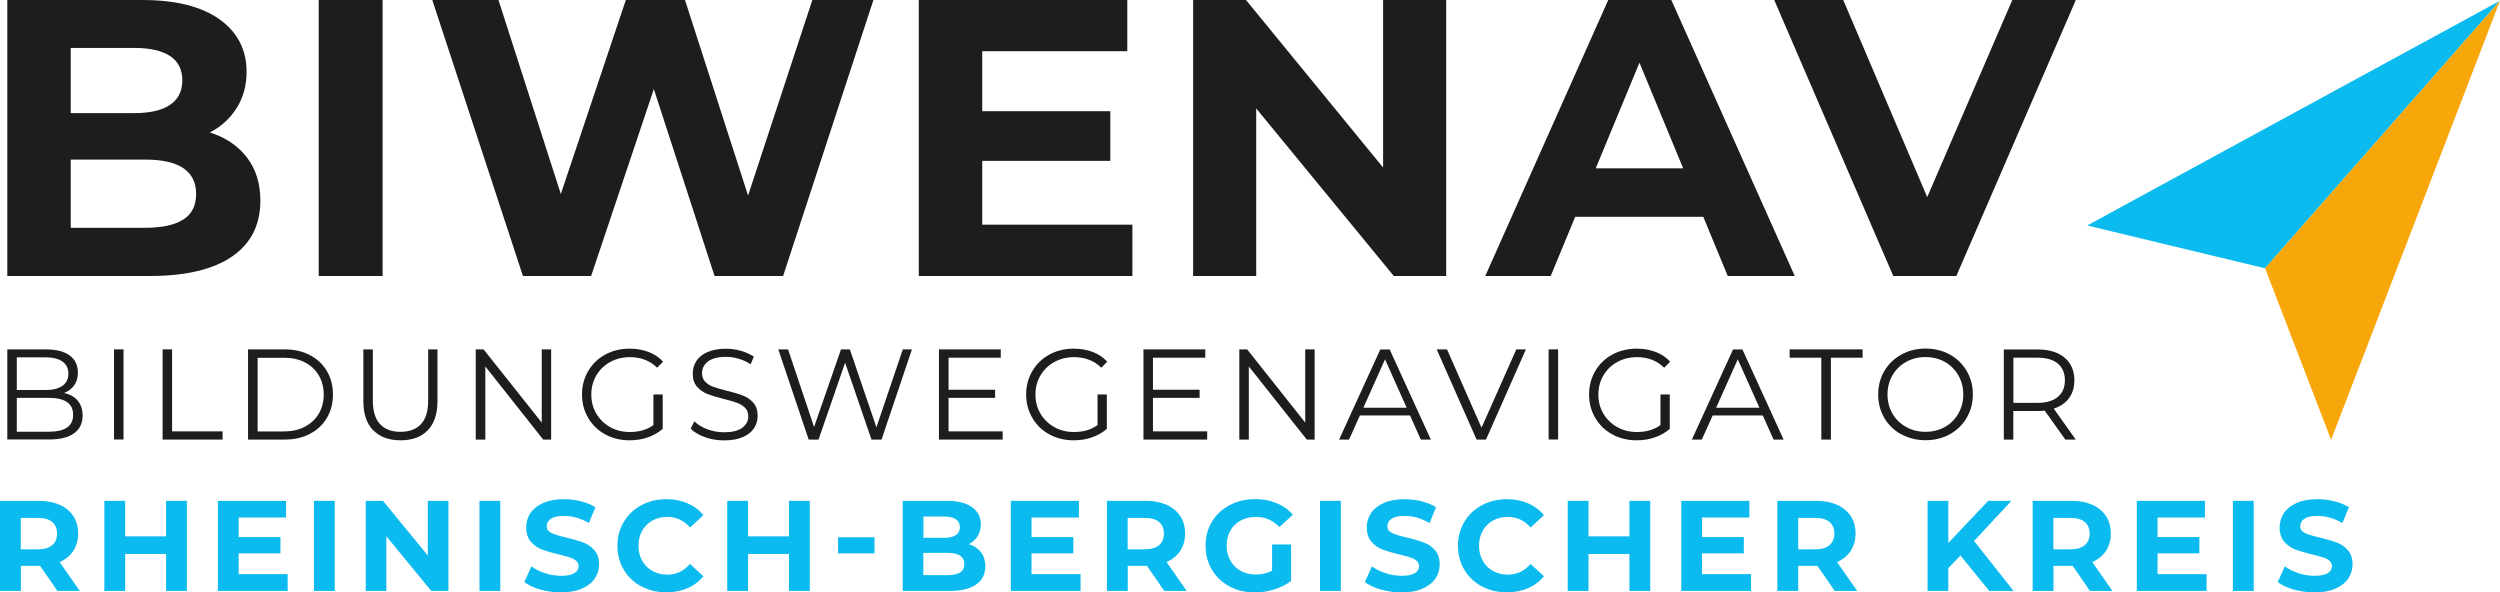 <?xml version="1.0" encoding="UTF-8"?>
<svg id="Ebene_2" data-name="Ebene 2" xmlns="http://www.w3.org/2000/svg" viewBox="0 0 273.84 64.9">
  <defs>
    <style>
      .cls-1 {
        fill: #0bbbef;
      }

      .cls-1, .cls-2, .cls-3 {
        stroke-width: 0px;
      }

      .cls-2 {
        fill: #1d1d1b;
      }

      .cls-3 {
        fill: #f7a70a;
      }
    </style>
  </defs>
  <g id="Ebene_1-2" data-name="Ebene 1">
    <g>
      <g>
        <polygon class="cls-1" points="228.62 24.7 273.84 .08 248.11 29.39 228.62 24.7"/>
        <polygon class="cls-3" points="248.11 29.39 255.34 48.17 273.84 .08 248.11 29.39"/>
        <path class="cls-2" d="M20.08,24.05c.94-.6,1.4-1.54,1.4-2.81,0-2.5-1.86-3.76-5.57-3.76H7.75v7.47h8.16c1.84,0,3.23-.3,4.17-.91M7.75,5.27v7.12h6.95c1.73,0,3.04-.3,3.93-.91.89-.6,1.34-1.5,1.34-2.68s-.45-2.07-1.34-2.66c-.89-.59-2.2-.89-3.93-.89h-6.95ZM27.05,17.25c.98,1.28,1.47,2.86,1.47,4.73,0,2.65-1.03,4.69-3.09,6.11-2.06,1.42-5.06,2.14-9,2.14H.8V0h14.77C19.25,0,22.08.71,24.05,2.12c1.97,1.41,2.96,3.33,2.96,5.74,0,1.47-.35,2.78-1.06,3.93-.71,1.15-1.69,2.06-2.96,2.72,1.73.55,3.08,1.46,4.06,2.74"/>
        <rect class="cls-2" x="34.91" y="0" width="7" height="30.23"/>
        <polygon class="cls-2" points="95.67 0 85.78 30.23 78.27 30.23 71.62 9.76 64.75 30.23 57.28 30.23 47.35 0 54.6 0 61.43 21.25 68.55 0 75.03 0 81.94 21.42 88.98 0 95.67 0"/>
        <polygon class="cls-2" points="124.04 24.61 124.04 30.23 100.64 30.23 100.64 0 123.48 0 123.48 5.61 107.59 5.61 107.59 12.18 121.62 12.18 121.62 17.62 107.59 17.62 107.59 24.61 124.04 24.61"/>
        <polygon class="cls-2" points="158.41 0 158.41 30.23 152.67 30.23 137.6 11.88 137.6 30.23 130.69 30.23 130.69 0 136.48 0 151.5 18.35 151.5 0 158.41 0"/>
        <path class="cls-2" d="M184.37,18.44l-4.79-11.57-4.79,11.57h9.59ZM186.57,23.75h-14.03l-2.68,6.48h-7.17L176.16,0h6.91l13.52,30.23h-7.34l-2.68-6.48Z"/>
        <polygon class="cls-2" points="227.38 0 214.29 30.23 207.38 30.23 194.34 0 201.9 0 211.1 21.59 220.42 0 227.38 0"/>
      </g>
      <path class="cls-2" d="M7.33,46.84c.45-.3.68-.77.68-1.41,0-1.23-.89-1.85-2.68-1.85H1.84v3.71h3.48c.88,0,1.55-.15,2-.45M1.84,39.14v3.58h3.15c.8,0,1.42-.15,1.85-.46.43-.31.65-.75.65-1.33s-.22-1.03-.65-1.33c-.43-.3-1.05-.46-1.85-.46H1.84ZM8.52,43.9c.35.42.53.96.53,1.61,0,.85-.31,1.5-.94,1.95-.63.46-1.55.68-2.77.68H.8v-9.87h4.26c1.1,0,1.95.22,2.56.66.61.44.91,1.07.91,1.88,0,.55-.13,1.01-.4,1.39-.27.38-.64.66-1.11.85.65.14,1.15.42,1.5.84"/>
      <rect class="cls-2" x="12.49" y="38.27" width="1.04" height="9.87"/>
      <polygon class="cls-2" points="17.81 38.27 18.85 38.27 18.85 47.25 24.38 47.25 24.38 48.15 17.81 48.15 17.81 38.27"/>
      <g>
        <path class="cls-2" d="M31.14,47.25c.86,0,1.62-.17,2.27-.52.65-.34,1.15-.82,1.51-1.42.36-.61.54-1.31.54-2.09s-.18-1.49-.54-2.1c-.36-.61-.86-1.08-1.51-1.42-.65-.34-1.41-.51-2.27-.51h-2.92v8.07h2.92ZM27.17,38.27h4.02c1.04,0,1.97.21,2.76.63.8.42,1.42,1,1.86,1.75.44.75.66,1.6.66,2.56s-.22,1.81-.66,2.56c-.44.75-1.06,1.33-1.86,1.75-.8.42-1.72.63-2.76.63h-4.02v-9.87Z"/>
        <path class="cls-2" d="M40.87,47.13c-.71-.73-1.07-1.8-1.07-3.2v-5.66h1.04v5.61c0,1.15.26,2,.78,2.57.52.56,1.26.85,2.24.85s1.74-.28,2.26-.85c.52-.56.78-1.42.78-2.57v-5.61h1.02v5.66c0,1.4-.36,2.47-1.06,3.2-.71.73-1.7,1.1-2.98,1.1s-2.28-.37-2.99-1.1"/>
      </g>
      <polygon class="cls-2" points="60.37 38.27 60.37 48.15 59.5 48.15 53.16 40.14 53.16 48.15 52.11 48.15 52.11 38.27 52.97 38.27 59.34 46.29 59.34 38.27 60.37 38.27"/>
      <g>
        <path class="cls-2" d="M71.59,43.21h1v3.77c-.46.4-1.01.71-1.64.93-.63.22-1.29.32-1.99.32-.99,0-1.88-.22-2.67-.65-.79-.43-1.41-1.03-1.86-1.8-.45-.77-.68-1.62-.68-2.57s.23-1.81.68-2.57c.45-.77,1.07-1.37,1.86-1.8.79-.43,1.68-.65,2.68-.65.75,0,1.44.12,2.07.36.63.24,1.16.59,1.59,1.07l-.65.66c-.78-.77-1.77-1.16-2.98-1.16-.8,0-1.52.18-2.16.53-.64.35-1.15.84-1.52,1.47-.37.63-.55,1.32-.55,2.1s.18,1.47.55,2.09c.37.62.87,1.11,1.51,1.47.64.36,1.36.54,2.16.54,1.02,0,1.88-.25,2.58-.76v-3.33Z"/>
        <path class="cls-2" d="M77.21,47.88c-.67-.23-1.19-.55-1.56-.93l.41-.8c.36.36.83.65,1.42.87.59.22,1.2.33,1.83.33.88,0,1.55-.16,1.99-.49.44-.32.66-.74.66-1.26,0-.39-.12-.71-.36-.94-.24-.23-.53-.42-.88-.54-.35-.13-.83-.27-1.45-.42-.74-.19-1.34-.37-1.78-.54-.44-.17-.82-.44-1.14-.8-.32-.36-.47-.84-.47-1.45,0-.5.13-.95.39-1.36.26-.41.67-.74,1.21-.98.55-.24,1.22-.37,2.03-.37.56,0,1.12.08,1.66.23.54.16,1.01.37,1.4.64l-.35.83c-.41-.27-.86-.48-1.33-.61-.47-.14-.93-.2-1.38-.2-.87,0-1.52.17-1.95.5-.44.33-.66.76-.66,1.29,0,.39.12.71.36.95.24.24.54.42.9.55.36.13.85.27,1.46.42.72.18,1.31.35,1.76.53.45.17.83.44,1.14.79.31.35.47.83.47,1.43,0,.5-.13.95-.4,1.36-.27.41-.68.73-1.23.97-.55.24-1.24.36-2.05.36-.73,0-1.44-.12-2.11-.35"/>
      </g>
      <polygon class="cls-2" points="99.89 38.27 96.56 48.15 95.46 48.15 92.57 39.73 89.66 48.15 88.58 48.15 85.25 38.27 86.32 38.27 89.17 46.77 92.12 38.27 93.09 38.27 96 46.81 98.89 38.27 99.89 38.27"/>
      <polygon class="cls-2" points="109.83 47.25 109.83 48.15 102.85 48.15 102.85 38.27 109.62 38.27 109.62 39.18 103.9 39.18 103.9 42.69 109 42.69 109 43.58 103.9 43.58 103.9 47.25 109.83 47.25"/>
      <path class="cls-2" d="M120.24,43.21h1v3.77c-.46.4-1.01.71-1.64.93-.63.22-1.29.32-1.99.32-.99,0-1.88-.22-2.67-.65-.79-.43-1.41-1.03-1.86-1.8-.45-.77-.68-1.62-.68-2.57s.23-1.81.68-2.57c.45-.77,1.07-1.37,1.86-1.8.79-.43,1.68-.65,2.68-.65.75,0,1.44.12,2.07.36.63.24,1.16.59,1.59,1.07l-.65.66c-.78-.77-1.77-1.16-2.98-1.16-.8,0-1.52.18-2.16.53-.64.35-1.15.84-1.52,1.47-.37.63-.55,1.32-.55,2.1s.18,1.47.55,2.09c.37.62.87,1.11,1.51,1.47.64.36,1.36.54,2.16.54,1.02,0,1.88-.25,2.58-.76v-3.33Z"/>
      <polygon class="cls-2" points="132.23 47.25 132.23 48.15 125.25 48.15 125.25 38.27 132.02 38.27 132.02 39.18 126.29 39.18 126.29 42.69 131.4 42.69 131.4 43.58 126.29 43.58 126.29 47.25 132.23 47.25"/>
      <polygon class="cls-2" points="144 38.27 144 48.15 143.14 48.15 136.79 40.14 136.79 48.15 135.75 48.15 135.75 38.27 136.61 38.27 142.97 46.29 142.97 38.27 144 38.27"/>
      <path class="cls-2" d="M154.08,44.66l-2.37-5.3-2.37,5.3h4.74ZM154.46,45.51h-5.5l-1.19,2.64h-1.09l4.51-9.87h1.03l4.51,9.87h-1.1l-1.18-2.64Z"/>
      <polygon class="cls-2" points="167.14 38.27 162.77 48.15 161.74 48.15 157.37 38.27 158.5 38.27 162.28 46.85 166.09 38.27 167.14 38.27"/>
      <rect class="cls-2" x="169.63" y="38.27" width="1.04" height="9.87"/>
      <path class="cls-2" d="M181.9,43.21h1v3.77c-.46.4-1.01.71-1.64.93-.63.22-1.29.32-1.99.32-.99,0-1.88-.22-2.67-.65-.79-.43-1.41-1.03-1.86-1.8-.45-.77-.68-1.62-.68-2.57s.23-1.81.68-2.57c.45-.77,1.07-1.37,1.86-1.8.79-.43,1.68-.65,2.68-.65.75,0,1.44.12,2.07.36.63.24,1.16.59,1.59,1.07l-.65.66c-.78-.77-1.77-1.16-2.98-1.16-.8,0-1.52.18-2.16.53-.64.35-1.15.84-1.52,1.47-.37.63-.55,1.32-.55,2.1s.18,1.47.55,2.09c.37.62.87,1.11,1.51,1.47.64.36,1.36.54,2.16.54,1.02,0,1.88-.25,2.58-.76v-3.33Z"/>
      <path class="cls-2" d="M192.72,44.66l-2.37-5.3-2.37,5.3h4.74ZM193.1,45.51h-5.5l-1.19,2.64h-1.09l4.51-9.87h1.03l4.51,9.87h-1.1l-1.18-2.64Z"/>
      <polygon class="cls-2" points="199.5 39.18 196.03 39.18 196.03 38.27 204.02 38.27 204.02 39.18 200.55 39.18 200.55 48.15 199.5 48.15 199.5 39.18"/>
      <g>
        <path class="cls-2" d="M213.03,46.77c.63-.35,1.12-.84,1.48-1.47.36-.63.54-1.32.54-2.09s-.18-1.47-.54-2.1c-.36-.62-.85-1.11-1.48-1.47-.63-.35-1.34-.53-2.12-.53s-1.49.18-2.12.53c-.63.35-1.13.84-1.5,1.47-.36.63-.54,1.32-.54,2.1s.18,1.47.54,2.09c.36.63.86,1.11,1.5,1.47.64.35,1.34.53,2.12.53s1.49-.18,2.12-.53M208.26,47.58c-.79-.44-1.42-1.04-1.86-1.8-.45-.76-.67-1.62-.67-2.57s.22-1.81.67-2.57c.45-.76,1.07-1.36,1.86-1.8.79-.44,1.68-.66,2.66-.66s1.86.22,2.65.65c.78.43,1.4,1.03,1.85,1.8.45.77.68,1.62.68,2.57s-.23,1.81-.68,2.57c-.45.77-1.07,1.37-1.85,1.8-.79.43-1.67.65-2.65.65s-1.86-.22-2.66-.66"/>
        <path class="cls-2" d="M225.4,43.48c.52-.43.78-1.04.78-1.82s-.26-1.41-.78-1.84c-.52-.43-1.27-.64-2.24-.64h-2.62v4.95h2.62c.98,0,1.73-.22,2.24-.65M226.23,48.15l-2.26-3.17c-.25.03-.52.04-.79.04h-2.65v3.13h-1.04v-9.87h3.7c1.26,0,2.25.3,2.96.9.71.6,1.07,1.43,1.07,2.48,0,.77-.2,1.42-.59,1.95-.39.53-.95.92-1.67,1.15l2.41,3.39h-1.14Z"/>
      </g>
      <g>
        <path class="cls-1" d="M6.29,64.73l-1.9-2.75h-2.1v2.75H0v-9.87h4.27c.87,0,1.63.15,2.28.44.64.29,1.14.71,1.49,1.24.35.54.52,1.17.52,1.9s-.18,1.37-.53,1.9-.85.94-1.5,1.22l2.21,3.17h-2.45ZM5.71,57.17c-.36-.3-.88-.44-1.57-.44h-1.86v3.44h1.86c.69,0,1.21-.15,1.57-.45s.54-.72.54-1.27-.18-.98-.54-1.28Z"/>
        <path class="cls-1" d="M20.47,54.86v9.87h-2.28v-4.05h-4.48v4.05h-2.28v-9.87h2.28v3.89h4.48v-3.89h2.28Z"/>
        <path class="cls-1" d="M31.51,62.9v1.83h-7.64v-9.87h7.46v1.83h-5.19v2.14h4.58v1.78h-4.58v2.28h5.37Z"/>
        <path class="cls-1" d="M34.39,54.86h2.28v9.87h-2.28v-9.87Z"/>
        <path class="cls-1" d="M49.12,54.86v9.87h-1.88l-4.92-5.99v5.99h-2.26v-9.87h1.89l4.91,5.99v-5.99h2.26Z"/>
        <path class="cls-1" d="M52.52,54.86h2.28v9.87h-2.28v-9.87Z"/>
        <path class="cls-1" d="M59.18,64.58c-.73-.21-1.31-.49-1.75-.82l.78-1.72c.42.31.92.56,1.51.75.58.19,1.17.28,1.75.28.65,0,1.13-.1,1.44-.29.31-.19.47-.45.47-.77,0-.24-.09-.43-.28-.59-.18-.15-.42-.28-.71-.37-.29-.09-.67-.2-1.16-.31-.75-.18-1.37-.36-1.85-.54-.48-.18-.89-.47-1.23-.86-.34-.39-.51-.92-.51-1.58,0-.57.15-1.09.46-1.56.31-.46.78-.83,1.4-1.11.62-.27,1.39-.41,2.29-.41.63,0,1.25.08,1.85.23.6.15,1.13.37,1.58.65l-.71,1.73c-.91-.52-1.82-.78-2.74-.78-.64,0-1.11.1-1.42.31s-.46.48-.46.82.18.59.53.75c.35.16.89.33,1.61.49.75.18,1.37.36,1.85.54.48.18.89.46,1.23.85.34.38.51.91.51,1.56,0,.56-.16,1.08-.47,1.54-.32.47-.79.83-1.42,1.11-.63.27-1.4.41-2.3.41-.78,0-1.53-.11-2.26-.32Z"/>
        <path class="cls-1" d="M70.25,64.24c-.81-.44-1.45-1.04-1.92-1.82-.46-.78-.7-1.65-.7-2.63s.23-1.85.7-2.63c.47-.78,1.1-1.38,1.92-1.82.81-.44,1.73-.66,2.74-.66.86,0,1.63.15,2.32.45.69.3,1.27.73,1.74,1.3l-1.47,1.35c-.67-.77-1.5-1.16-2.48-1.16-.61,0-1.16.13-1.64.4-.48.27-.85.64-1.12,1.12s-.4,1.02-.4,1.64.13,1.16.4,1.64c.27.48.64.85,1.12,1.12.48.27,1.02.4,1.64.4.99,0,1.81-.39,2.48-1.17l1.47,1.35c-.47.57-1.05,1.01-1.75,1.31-.7.3-1.47.45-2.33.45-1.01,0-1.92-.22-2.73-.66Z"/>
        <path class="cls-1" d="M88.7,54.86v9.87h-2.28v-4.05h-4.48v4.05h-2.28v-9.87h2.28v3.89h4.48v-3.89h2.28Z"/>
        <path class="cls-1" d="M91.8,58.85h3.99v1.76h-3.99v-1.76Z"/>
        <path class="cls-1" d="M107.45,60.49c.32.42.48.93.48,1.54,0,.87-.34,1.53-1.01,2-.67.47-1.65.7-2.94.7h-5.1v-9.87h4.82c1.2,0,2.13.23,2.77.69.64.46.97,1.09.97,1.88,0,.48-.12.91-.34,1.28-.23.38-.55.67-.97.89.56.18,1,.48,1.33.89ZM101.15,56.58v2.33h2.27c.56,0,.99-.1,1.28-.3.29-.2.44-.49.44-.87s-.15-.67-.44-.87c-.29-.19-.72-.29-1.28-.29h-2.27ZM105.17,62.71c.31-.2.46-.5.46-.92,0-.82-.61-1.23-1.82-1.23h-2.67v2.44h2.67c.6,0,1.05-.1,1.36-.3Z"/>
        <path class="cls-1" d="M118.36,62.9v1.83h-7.64v-9.87h7.46v1.83h-5.19v2.14h4.58v1.78h-4.58v2.28h5.37Z"/>
        <path class="cls-1" d="M127.53,64.73l-1.9-2.75h-2.1v2.75h-2.28v-9.87h4.27c.87,0,1.63.15,2.28.44.64.29,1.14.71,1.49,1.24.35.54.52,1.17.52,1.9s-.18,1.37-.53,1.9-.85.94-1.5,1.22l2.21,3.17h-2.45ZM126.95,57.17c-.36-.3-.88-.44-1.57-.44h-1.86v3.44h1.86c.69,0,1.21-.15,1.57-.45s.54-.72.54-1.27-.18-.98-.54-1.28Z"/>
        <path class="cls-1" d="M139.33,59.64h2.09v4c-.54.4-1.16.71-1.86.93-.71.22-1.42.32-2.13.32-1.03,0-1.95-.22-2.76-.66-.82-.44-1.46-1.04-1.92-1.82-.46-.78-.7-1.65-.7-2.63s.23-1.85.7-2.63,1.11-1.38,1.94-1.82c.83-.44,1.76-.66,2.79-.66.86,0,1.65.15,2.35.44s1.3.71,1.78,1.27l-1.47,1.35c-.71-.74-1.56-1.11-2.55-1.11-.63,0-1.19.13-1.68.39-.49.26-.87.63-1.14,1.11-.27.48-.41,1.03-.41,1.65s.14,1.16.41,1.64c.27.48.65.85,1.13,1.12.48.27,1.04.4,1.66.4.66,0,1.25-.14,1.78-.42v-2.89Z"/>
        <path class="cls-1" d="M144.59,54.86h2.28v9.87h-2.28v-9.87Z"/>
        <path class="cls-1" d="M151.25,64.58c-.73-.21-1.31-.49-1.75-.82l.78-1.72c.42.31.93.56,1.51.75.58.19,1.17.28,1.75.28.65,0,1.13-.1,1.44-.29.31-.19.46-.45.46-.77,0-.24-.09-.43-.27-.59-.18-.15-.42-.28-.71-.37-.29-.09-.67-.2-1.16-.31-.75-.18-1.37-.36-1.85-.54-.48-.18-.89-.47-1.23-.86s-.51-.92-.51-1.58c0-.57.16-1.09.47-1.56.31-.46.78-.83,1.4-1.11s1.39-.41,2.29-.41c.63,0,1.25.08,1.85.23.6.15,1.13.37,1.58.65l-.71,1.73c-.91-.52-1.82-.78-2.74-.78-.64,0-1.11.1-1.42.31-.31.21-.46.48-.46.82s.18.59.53.75c.35.16.89.33,1.61.49.75.18,1.37.36,1.85.54.48.18.89.46,1.23.85.34.38.51.91.51,1.56,0,.56-.16,1.08-.47,1.54-.32.47-.79.83-1.42,1.11s-1.4.41-2.3.41c-.78,0-1.54-.11-2.26-.32Z"/>
        <path class="cls-1" d="M162.32,64.24c-.81-.44-1.45-1.04-1.92-1.82-.46-.78-.7-1.65-.7-2.63s.23-1.85.7-2.63c.47-.78,1.1-1.38,1.92-1.82.81-.44,1.73-.66,2.74-.66.86,0,1.63.15,2.32.45.69.3,1.27.73,1.74,1.3l-1.47,1.35c-.67-.77-1.5-1.16-2.48-1.16-.61,0-1.16.13-1.64.4-.48.27-.85.64-1.12,1.12s-.4,1.02-.4,1.64.13,1.16.4,1.64c.27.48.64.85,1.12,1.12.48.27,1.02.4,1.64.4.99,0,1.81-.39,2.48-1.17l1.47,1.35c-.47.57-1.05,1.01-1.75,1.31-.7.3-1.47.45-2.33.45-1.01,0-1.92-.22-2.73-.66Z"/>
        <path class="cls-1" d="M180.76,54.86v9.87h-2.28v-4.05h-4.48v4.05h-2.28v-9.87h2.28v3.89h4.48v-3.89h2.28Z"/>
        <path class="cls-1" d="M191.8,62.9v1.83h-7.64v-9.87h7.46v1.83h-5.19v2.14h4.58v1.78h-4.58v2.28h5.37Z"/>
        <path class="cls-1" d="M200.97,64.73l-1.9-2.75h-2.1v2.75h-2.28v-9.87h4.27c.87,0,1.63.15,2.28.44.64.29,1.14.71,1.49,1.24.35.54.52,1.17.52,1.9s-.18,1.37-.53,1.9-.85.94-1.5,1.22l2.21,3.17h-2.45ZM200.39,57.17c-.36-.3-.88-.44-1.56-.44h-1.86v3.44h1.86c.69,0,1.21-.15,1.56-.45s.54-.72.54-1.27-.18-.98-.54-1.28Z"/>
        <path class="cls-1" d="M214.74,60.85l-1.33,1.38v2.5h-2.27v-9.87h2.27v4.61l4.37-4.61h2.54l-4.09,4.4,4.33,5.47h-2.66l-3.16-3.88Z"/>
        <path class="cls-1" d="M228.93,64.73l-1.9-2.75h-2.1v2.75h-2.28v-9.87h4.27c.87,0,1.63.15,2.28.44.64.29,1.14.71,1.49,1.24.35.54.52,1.17.52,1.9s-.18,1.37-.53,1.9-.85.94-1.5,1.22l2.21,3.17h-2.45ZM228.35,57.17c-.36-.3-.88-.44-1.57-.44h-1.86v3.44h1.86c.69,0,1.21-.15,1.57-.45s.54-.72.54-1.27-.18-.98-.54-1.28Z"/>
        <path class="cls-1" d="M241.7,62.9v1.83h-7.64v-9.87h7.46v1.83h-5.19v2.14h4.58v1.78h-4.58v2.28h5.37Z"/>
        <path class="cls-1" d="M244.58,54.86h2.28v9.87h-2.28v-9.87Z"/>
        <path class="cls-1" d="M251.24,64.58c-.73-.21-1.31-.49-1.75-.82l.78-1.72c.42.31.93.56,1.51.75.58.19,1.17.28,1.75.28.65,0,1.13-.1,1.44-.29.31-.19.46-.45.46-.77,0-.24-.09-.43-.27-.59-.18-.15-.42-.28-.71-.37-.29-.09-.67-.2-1.16-.31-.75-.18-1.37-.36-1.85-.54-.48-.18-.89-.47-1.23-.86s-.51-.92-.51-1.58c0-.57.16-1.09.47-1.56.31-.46.78-.83,1.4-1.11s1.39-.41,2.29-.41c.63,0,1.25.08,1.85.23.6.15,1.13.37,1.58.65l-.71,1.73c-.91-.52-1.82-.78-2.74-.78-.64,0-1.11.1-1.42.31-.31.21-.46.48-.46.82s.18.59.53.75c.35.16.89.33,1.61.49.75.18,1.37.36,1.85.54.48.18.89.46,1.23.85.34.38.51.91.51,1.56,0,.56-.16,1.08-.47,1.54-.32.47-.79.83-1.42,1.11s-1.4.41-2.3.41c-.78,0-1.54-.11-2.26-.32Z"/>
      </g>
    </g>
  </g>
</svg>